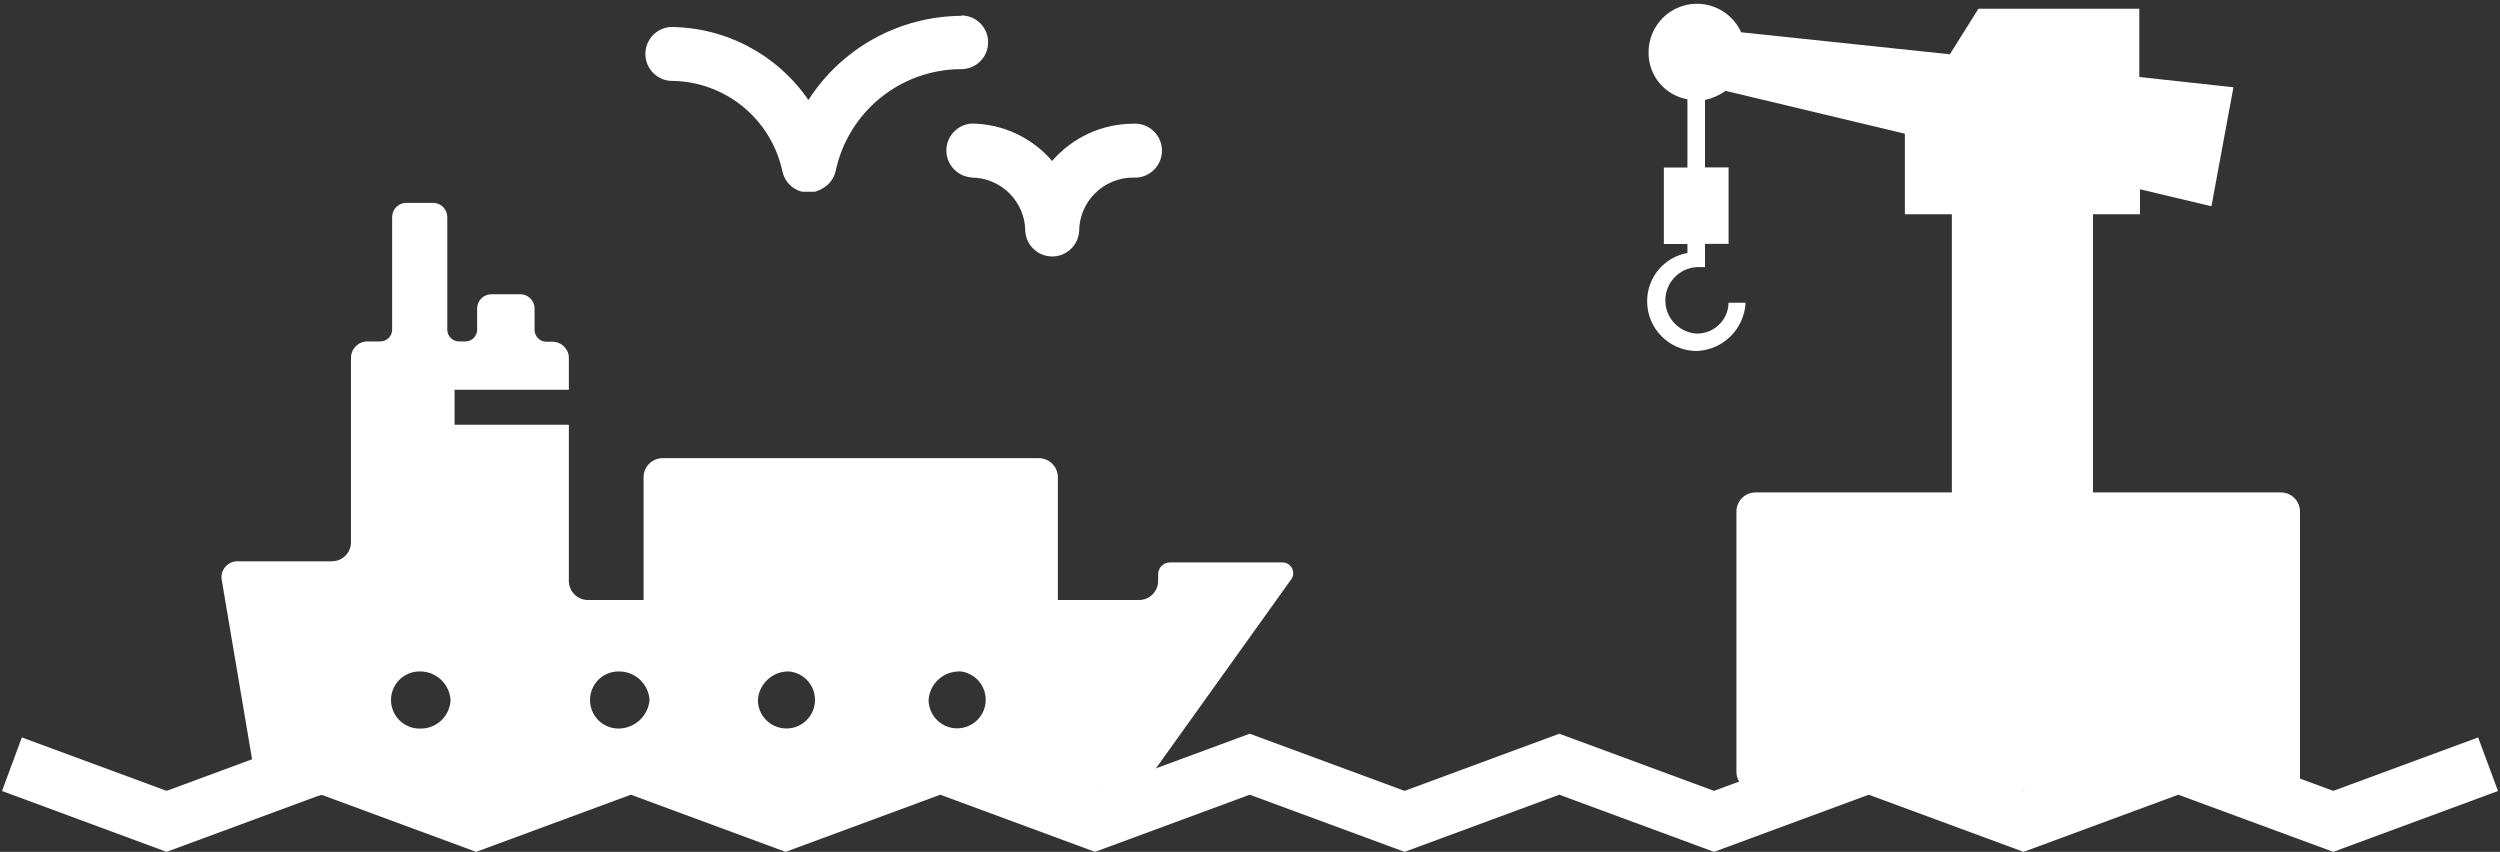 <?xml version="1.0" encoding="UTF-8"?>
<svg version="1.1" viewBox="0 0 175 59.63" xmlns="http://www.w3.org/2000/svg" xmlns:xlink="http://www.w3.org/1999/xlink">
    <rect x="0" y="0" width="175" height="59.63" fill="#333333" stroke="none"/>
    <!--Generated by IJSVG (https://github.com/curthard89/IJSVG)-->
    <g fill="#FFFFFF">
        <path d="M1.823,3.78l-9.00584e-08,-2.37934e-10c2.08,0.005 3.765,1.69 3.77,3.77l-1.27714e-08,-1.75229e-07c0.076,1.041 0.981,1.823 2.022,1.748c0.935,-0.068 1.679,-0.812 1.748,-1.748l-1.2538e-07,4.75693e-05c0.005,-2.08 1.69,-3.765 3.77,-3.77l-7.19591e-08,-5.24467e-09c1.041,0.076 1.947,-0.707 2.022,-1.748c0.076,-1.041 -0.707,-1.947 -1.748,-2.022c-0.091,-0.007 -0.183,-0.007 -0.275,-1.04893e-08l1.47821e-07,-6.15817e-10c-2.176,0.009 -4.24,0.961 -5.66,2.61l1.64412e-07,1.91887e-07c-1.415,-1.651 -3.476,-2.607 -5.65,-2.62l-7.19591e-08,5.24467e-09c-1.041,0.076 -1.823,0.981 -1.748,2.022c0.068,0.935 0.812,1.679 1.748,1.748Z" transform="translate(66.177, 8.65)"></path>
        <path d="M22.203,0.03l-7.14882e-07,3.35688e-09c-4.34,0.02 -8.375,2.237 -10.72,5.89l5.2481e-07,7.64003e-07c-2.187,-3.184 -5.797,-5.094 -9.66,-5.11l-7.19591e-08,5.24467e-09c-1.041,0.076 -1.823,0.981 -1.748,2.022c0.068,0.935 0.812,1.679 1.748,1.748l-3.82913e-07,6.75673e-10c3.784,-0.007 7.055,2.639 7.84,6.34l-7.55867e-08,-3.49086e-07c0.104,0.479 0.391,0.899 0.8,1.17v0l-6.45103e-08,-4.23023e-08c0.177,0.116 0.374,0.201 0.58,0.25h0.08l-5.62807e-08,-4.09111e-09c0.097,0.007 0.193,0.007 0.29,1.26449e-07h0.14l1.72198e-08,1.60752e-09c0.096,0.009 0.194,0.009 0.29,-3.21504e-09h0.09l8.34052e-08,-2.1494e-08c0.202,-0.052 0.395,-0.137 0.57,-0.25v0l1.0753e-07,-6.14425e-08c0.442,-0.252 0.76,-0.676 0.88,-1.17l-3.22702e-07,1.5451e-06c0.87,-4.168 4.542,-7.155 8.8,-7.16l-8.21774e-08,-1.77636e-15c1.038,4.53853e-08 1.88,-0.842 1.88,-1.88c4.53853e-08,-1.038 -0.842,-1.88 -1.88,-1.88Z" transform="translate(45.106, 1.08)"></path>
        <path d="M11.52,8.27l-11.52,-4.26l1.39,-3.75l10.13,3.74l10.83,-4l10.84,4l10.83,-4l10.83,4l10.83,-4l10.83,4l10.83,-4l10.84,4l10.83,-4l10.83,4l10.83,-4l10.84,4l10.83,-4l10.85,4l10.14,-3.74l1.39,3.75l-11.53,4.26l-10.85,-4l-10.83,4l-10.84,-4l-10.83,4l-10.83,-4l-10.83,4l-10.84,-4l-10.83,4l-10.83,-4l-10.83,4l-10.83,-4l-10.83,4l-10.84,-4l-10.83,4Z" transform="translate(0.14, 51.36)"></path>
        <path d="M2.658,42.044v0l7,-0.88l6.3,2.54l6.54,-2.54l6.15,0.31l7,-0.31l5.8,2.54c0,0 6.51,-2.64 7.32,-2.54c0.81,0.1 7.53,1.18 7.53,1.18l5.09,-1.18l2.34,0.82l11.13,-15.55l8.4122e-09,-1.04289e-08c0.26,-0.322 0.21,-0.795 -0.113,-1.055c-0.143,-0.115 -0.324,-0.174 -0.507,-0.165h-7.82l4.31464e-08,1.08949e-09c-0.451,-0.011 -0.828,0.339 -0.85,0.79v0.5l5.47846e-09,7.89991e-06c0.001,0.74 -0.599,1.34 -1.339,1.341c-0.017,1.17268e-05 -0.034,-0 -0.051,-0.001h-38.47l5.07718e-08,-1.92986e-09c-0.74,0.028 -1.362,-0.549 -1.39,-1.288c-2.36214e-05,-0.001 -4.68102e-05,-0.001 -6.95663e-05,-0.002v-10.98h-8v-2.45h8v-2.28l4.33091e-08,7.10842e-07c-0.037,-0.612 -0.547,-1.086 -1.16,-1.08h-0.39l4.31464e-08,-1.08949e-09c-0.451,0.011 -0.828,-0.339 -0.85,-0.79v-1.53l1.17847e-08,-3.67844e-06c0.002,-0.552 -0.445,-1.001 -0.997,-1.003c-0.028,-8.89142e-05 -0.056,0.001 -0.083,0.003h-1.86l-1.68124e-08,-1.3494e-09c-0.551,-0.044 -1.033,0.366 -1.077,0.917c-0.002,0.028 -0.003,0.055 -0.003,0.083v1.51l6.82277e-09,-1.42352e-07c-0.022,0.451 -0.399,0.801 -0.85,0.79h-0.39l4.31464e-08,-1.08949e-09c-0.451,0.011 -0.828,-0.339 -0.85,-0.79v-7.91l1.17847e-08,-3.67844e-06c0.002,-0.552 -0.445,-1.001 -0.997,-1.003c-0.028,-8.89142e-05 -0.056,0.001 -0.083,0.003h-1.7l-1.68124e-08,-1.3494e-09c-0.551,-0.044 -1.033,0.366 -1.077,0.917c-0.002,0.028 -0.003,0.055 -0.003,0.083v7.91l6.82277e-09,-1.42352e-07c-0.022,0.451 -0.399,0.801 -0.85,0.79h-0.85l-6.30619e-08,-1.70417e-09c-0.628,-0.017 -1.153,0.473 -1.18,1.1v13l-1.76531e-08,4.82108e-07c-0.027,0.74 -0.649,1.317 -1.388,1.29c-0.001,-2.27563e-05 -0.001,-4.59453e-05 -0.002,-6.95669e-05h-6.5l-5.75745e-08,-3.37761e-09c-0.612,-0.036 -1.137,0.431 -1.173,1.043c-0.005,0.083 -0,0.165 0.013,0.247Zm49,-9.21l-9.08646e-08,-7.29563e-09c1.101,0.088 1.922,1.053 1.834,2.154c-0.088,1.101 -1.053,1.922 -2.154,1.834c-1.033,-0.083 -1.831,-0.941 -1.84,-1.977l2.10558e-08,-3.21174e-07c0.074,-1.127 1.011,-2.002 2.14,-2Zm-11.94,0.01l9.24113e-08,7.8841e-09c1.101,0.094 1.917,1.062 1.823,2.163c-0.094,1.101 -1.062,1.917 -2.163,1.823c-1.032,-0.088 -1.826,-0.95 -1.83,-1.986l-3.4002e-08,5.19673e-07c0.074,-1.139 1.029,-2.018 2.17,-2Zm-11.92,0l1.01458e-07,-1.63899e-09c1.141,-0.018 2.095,0.861 2.17,2l9.841e-09,-1.07857e-07c-0.103,1.125 -1.04,1.989 -2.17,2h-8.74228e-08c-1.105,-4.82823e-08 -2,-0.895 -2,-2c4.82823e-08,-1.105 0.895,-2 2,-2Zm-13.93,0l1.01458e-07,-1.63899e-09c1.141,-0.018 2.095,0.861 2.17,2l7.30439e-08,-1.7255e-06c-0.049,1.151 -1.019,2.045 -2.17,2h-8.74228e-08c-1.105,-4.82823e-08 -2,-0.895 -2,-2c4.82823e-08,-1.105 0.895,-2 2,-2Z" transform="translate(15.502, 14.156)"></path>
        <path d="M0.016,21.316l-1.03704e-07,-1.81041e-05c0.011,1.906 1.554,3.449 3.46,3.46l-1.34947e-07,4.7624e-09c1.847,-0.065 3.338,-1.534 3.43,-3.38h-1.19v0l-3.08366e-09,1.72053e-07c-0.022,1.215 -1.024,2.182 -2.239,2.16c-0.004,-6.52995e-05 -0.007,-0 -0.011,-0l-1.70713e-08,-1.12018e-09c-1.284,-0.084 -2.257,-1.194 -2.172,-2.478c0.077,-1.167 1.006,-2.096 2.172,-2.172h0.6v-1.63h1.65v-5.35h-1.65v-4.72l4.77141e-08,-1.06673e-08c0.518,-0.116 1.007,-0.333 1.44,-0.64l12.55,3v5.64h3.29v21h9.88v-21h3.29v-1.75l5,1.19l1.54,-8.33l-6.59,-0.72v-4.78h-11.26l-2,3.19l-14.61,-1.54l-2.71886e-08,-6.02655e-08c-0.77,-1.707 -2.778,-2.466 -4.484,-1.696c-1.207,0.545 -1.986,1.742 -1.996,3.066l-3.67981e-08,1.5208e-06c-0.039,1.627 1.117,3.038 2.72,3.32v4.78h-1.65v5.35h1.65v0.63l-2.18375e-07,3.89041e-08c-1.644,0.293 -2.836,1.73 -2.82,3.4Z" transform="translate(115.284, -0.206)"></path>
        <path d="M1.34,11.87c-0.74,0 -1.34,-0.6 -1.34,-1.34v-9.19c0,-0.74 0.6,-1.34 1.34,-1.34h26.32c0.74,0 1.34,0.6 1.34,1.34v9.19c0,0.74 -0.6,1.34 -1.34,1.34Z" transform="translate(45.05, 32.07)"></path>
        <path d="M1.34,0h36.82l3.65484e-08,1.36469e-09c0.72,0.027 1.29,0.619 1.29,1.34v19.55h-38.11l3.65768e-08,-4.07141e-12c-0.74,8.24554e-05 -1.34,-0.6 -1.34,-1.34c-7.48355e-07,-0.007 4.90042e-05,-0.013 0,-0.02v-18.19l1.42109e-14,2.02334e-07c-1.11746e-07,-0.74 0.6,-1.34 1.34,-1.34c0,0 5.28004e-10,0 5.28004e-10,0Z" transform="translate(121.55, 34.47)"></path>
    </g>
</svg>